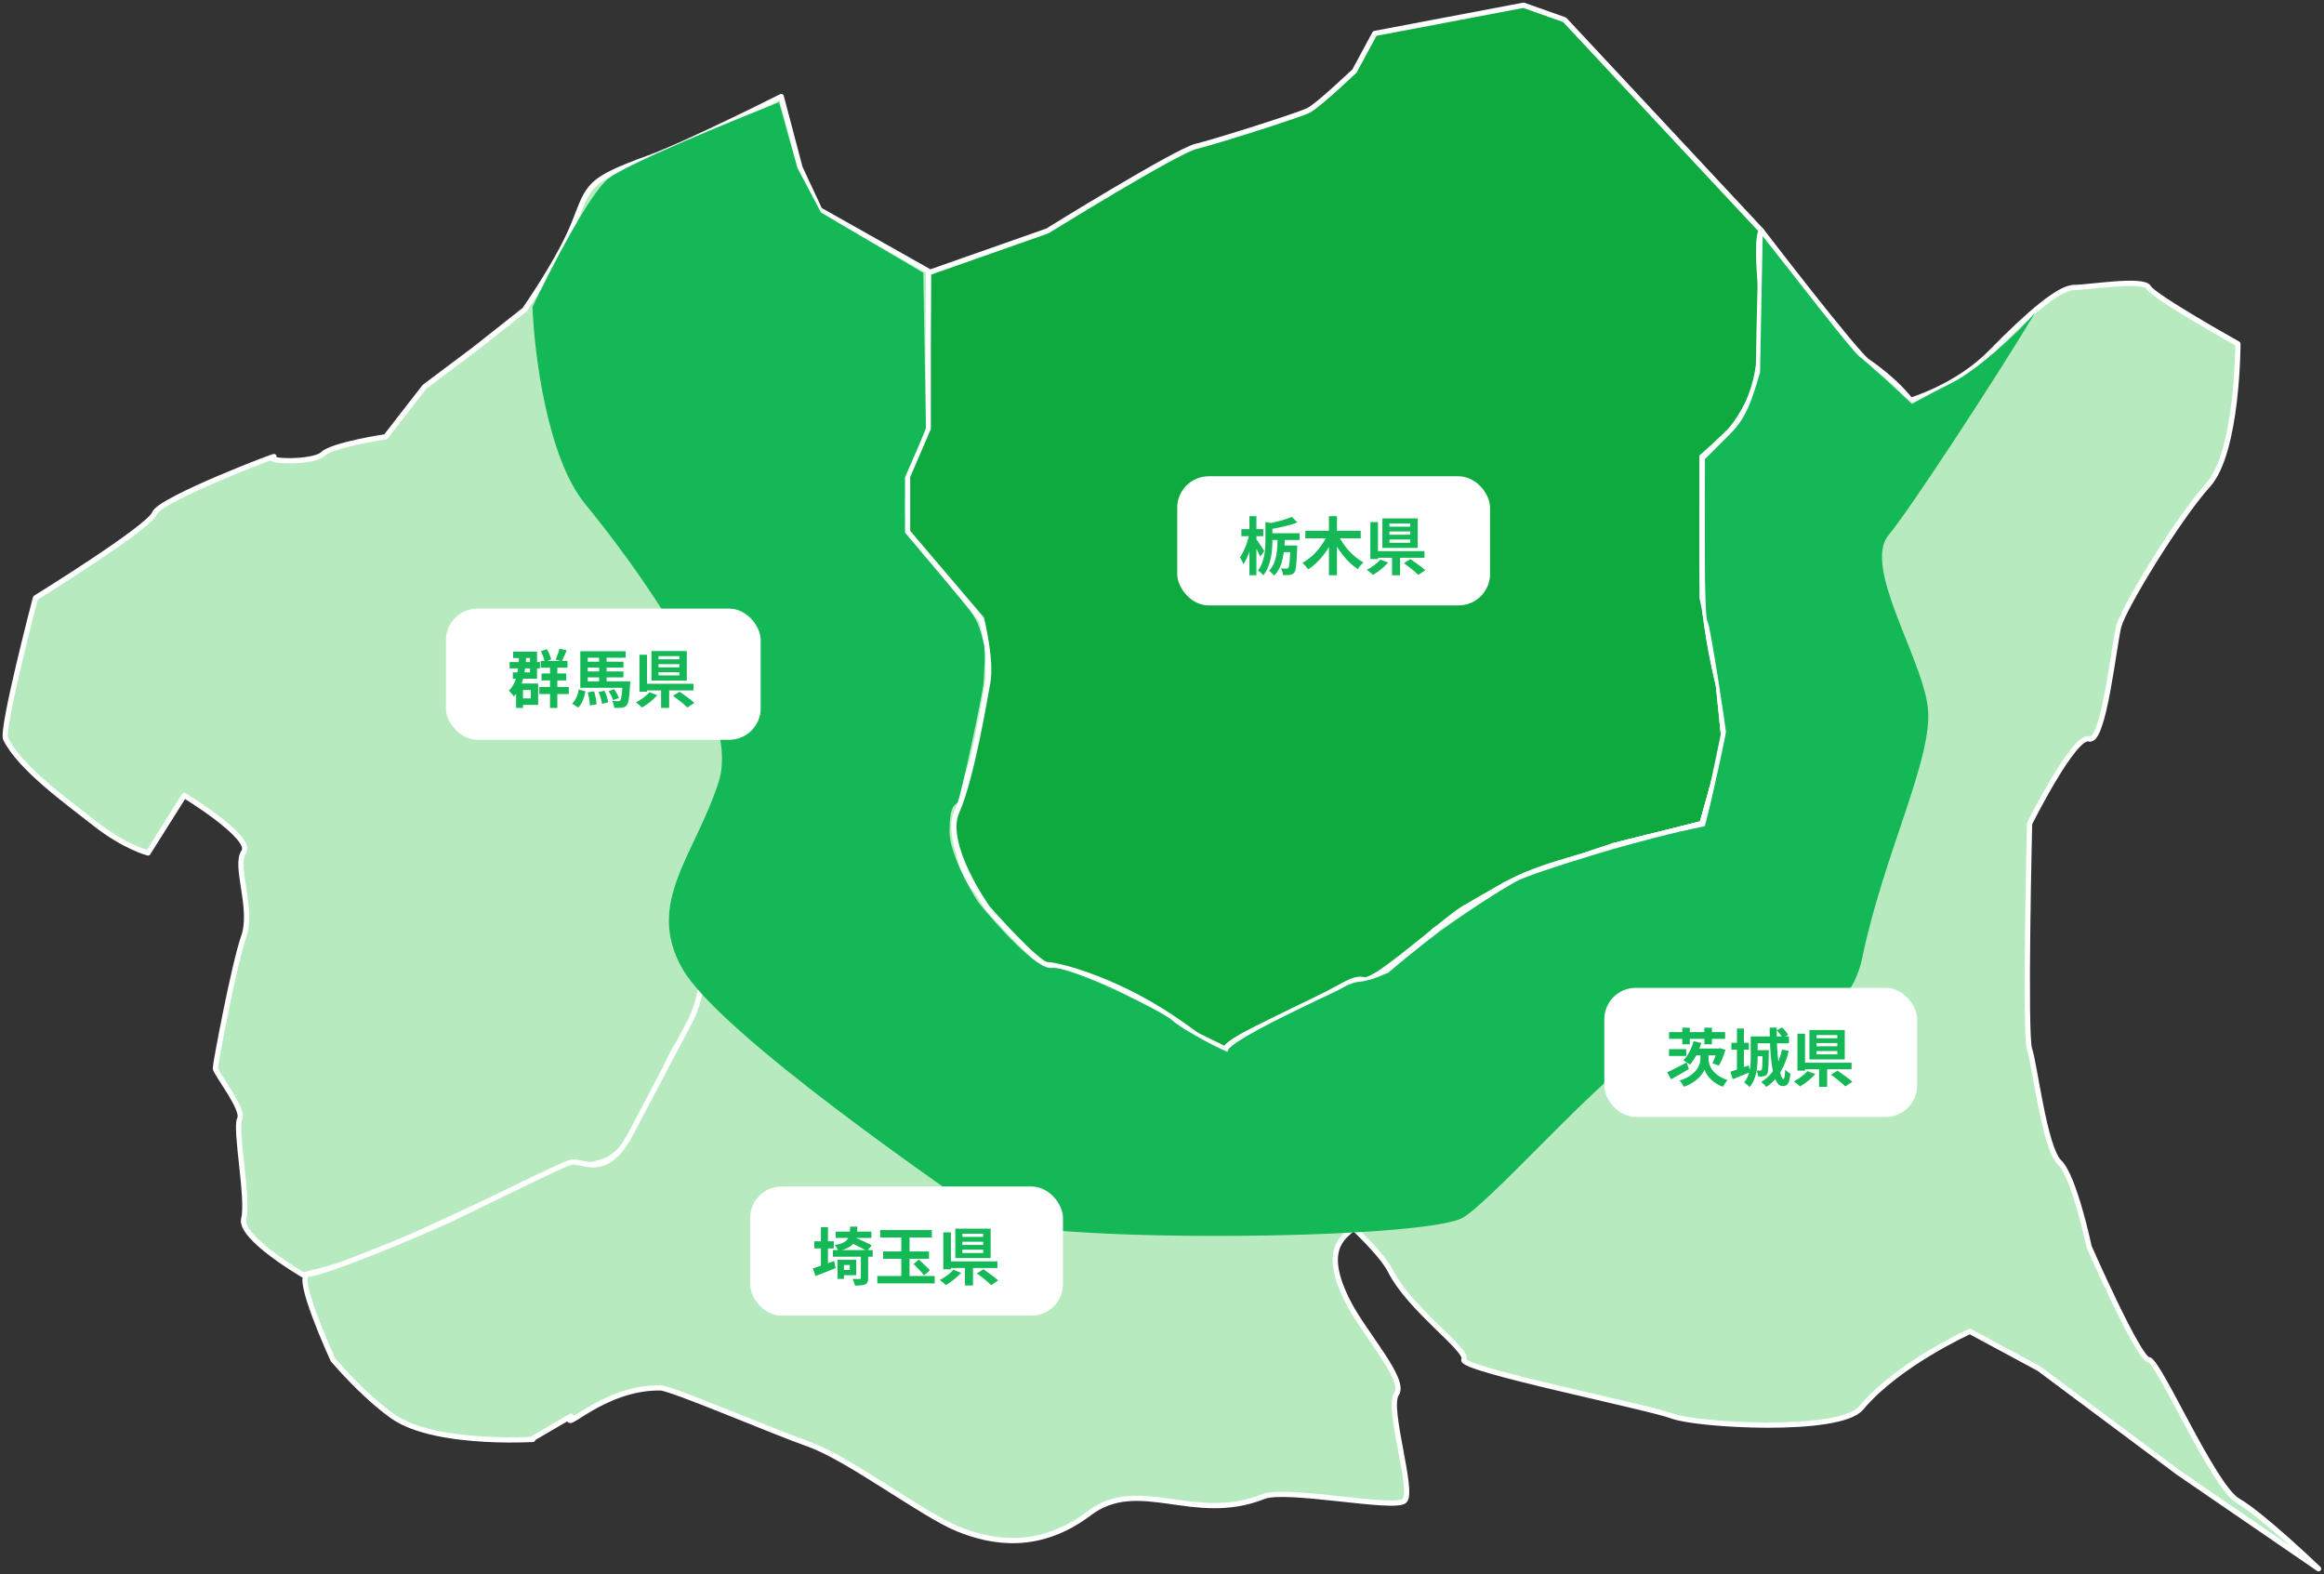 <svg width="443" height="300" viewBox="0 0 443 300" fill="none" xmlns="http://www.w3.org/2000/svg">
<rect x="0" y="0" width="443" height="300" fill="#333333" stroke="none"/>
<path fill-rule="evenodd" clip-rule="evenodd" d="M100.04 58.953C100.04 58.953 106.66 49.582 109.494 42.42C112.327 35.268 111.953 34.383 123.59 30.13C131.155 27.361 148.921 18.4 148.921 18.4L152.502 31.967L156.26 40.005L176.957 51.671C176.957 51.671 178.827 74.516 176.957 81.668C175.088 88.82 172.059 94.303 173.023 98.77C173.987 103.236 179.761 109.279 179.761 109.279L187.228 118.37C187.228 118.37 190.897 130.12 185.28 145.263C183.873 149.049 180.519 160.406 184.286 167.176C187.473 172.902 195.924 178.786 196.789 181.9C197.655 185.024 205.328 183.858 205.328 183.858L233.797 199.692C233.797 199.692 203.656 200.139 199.849 201.053C196.052 201.967 188.988 202.34 182.624 199.99C176.259 197.649 164.474 190.087 159.929 189.239C151.577 187.672 151.627 188.008 137.235 183.858C137.235 183.858 131.942 195.682 129.099 199.281C126.266 202.881 122.164 219.423 114.54 221.502C105.814 223.88 100.119 225.475 97.522 226.883C95.043 228.225 78.693 235.284 74.827 237.634C71.453 239.695 57.809 243.014 57.809 243.014C57.809 243.014 45.502 235.862 46.466 232.263C47.43 228.664 44.725 215.031 45.689 213.259C46.653 211.487 41.056 204.512 41.056 203.599C41.056 202.685 44.587 183.867 46.466 178.487C48.335 173.107 44.597 165.041 46.466 162.355C48.335 159.67 35.124 151.604 35.124 151.604L28.218 162.57C28.218 162.57 23.772 161.441 18.106 156.984C12.43 152.518 3.93 146.447 1.087 140.852C0.172 139.053 6.763 113.96 6.763 113.96C6.763 113.96 28.494 100.514 29.458 97.828C30.422 95.142 54.021 86.163 52.152 87.077C50.283 87.99 59.697 88.308 61.566 86.526C63.436 84.755 73.519 83.244 73.519 83.244L80.916 73.724L90.439 66.581L100.07 58.972L100.04 58.953Z" fill="#B7EBBF" stroke="white" stroke-linecap="round" stroke-linejoin="round"/>
<path d="M273.727 177.145C273.913 177.014 274.012 176.958 274.012 176.977C276.383 175.382 284.066 170.198 286.751 168.706C283.997 170.235 281.331 171.792 279.068 173.098C278.084 173.667 276.078 175.252 273.727 177.145Z" fill="#B7EBBF"/>
<path d="M327.605 145.636V145.133C327.231 146.755 326.779 148.518 326.346 150.177L327.605 145.636Z" fill="#B7EBBF"/>
<path d="M324.988 116.515C324.673 113.876 324.457 111.135 324.457 108.561V113.942C324.457 113.942 324.664 114.921 324.988 116.515Z" fill="#B7EBBF"/>
<path d="M287.027 168.556C290.224 166.869 307.538 161.171 307.538 161.171C305.089 161.731 302.983 162.169 301.773 162.337C297.996 162.85 292.349 165.619 287.027 168.556Z" fill="#B7EBBF"/>
<path d="M261.822 186.171C263.593 185.453 264.675 185.024 264.675 185.024C264.675 185.024 274.089 177.154 274.011 176.977C273.814 177.108 273.657 177.21 273.539 177.285C269.476 180.558 264.449 184.689 261.812 186.171H261.822Z" fill="#B7EBBF"/>
<path d="M233.789 199.692C233.986 199.365 234.468 198.955 235.177 198.47C234.478 198.918 233.986 199.328 233.789 199.692Z" fill="#B7EBBF"/>
<path d="M233.68 199.989C233.68 199.906 233.709 199.822 233.768 199.719C233.719 199.813 233.69 199.906 233.68 199.989Z" fill="#B7EBBF"/>
<path d="M335.081 56.836C336.154 69.928 334.934 76.287 330.133 81.668C328.766 83.188 324.457 87.048 324.457 87.048C327.29 86.135 334.471 78.665 335.799 70.916C336.478 66.954 335.799 44.024 335.799 44.024C335.799 44.024 334.255 46.868 335.071 56.836H335.081Z" fill="#B7EBBF"/>
<path d="M233.788 199.692C233.985 199.328 234.467 198.918 235.175 198.47C240.005 195.178 254.594 189.723 261.824 186.171C264.461 184.697 269.488 180.567 273.55 177.284C273.206 177.517 273.206 177.508 273.718 177.144C273.718 177.144 273.718 177.144 273.728 177.144C276.079 175.251 278.085 173.666 279.069 173.097C281.332 171.792 283.988 170.235 286.752 168.706C286.831 168.668 286.909 168.612 286.978 168.575C286.988 168.575 287.008 168.556 287.018 168.556C292.34 165.619 298.065 164.248 301.882 163.064C304.321 162.309 308.719 160.854 309.919 160.584L324.458 156.966L326.347 150.177C326.79 148.517 328.147 141.636 328.521 140.013L327.577 130.717C327.577 130.717 327.577 130.698 327.577 130.689C327.518 130.446 325.865 123.853 324.989 116.515C324.665 114.92 324.458 113.941 324.458 113.941V87.049C324.458 87.049 328.767 83.198 330.134 81.668C334.935 76.288 336.607 67.15 335.535 54.048C334.718 44.08 335.81 44.015 335.81 44.015L298.242 3.769L290.421 1L262.051 6.38L258.204 13.514C258.204 13.514 251.249 20.153 249.37 21.067C247.501 21.981 231.811 26.979 228.004 27.893C224.207 28.806 199.633 44.024 199.633 44.024L177.008 51.978L176.939 65.537V81.668L173.004 90.816V101.362L187.091 117.923C187.091 117.923 189.078 125.774 188.281 130.082C187.917 132.05 185.232 148.396 182.398 154.681C179.565 160.975 188.281 173.107 188.281 173.107C188.281 173.107 197.754 183.858 199.624 183.858C201.493 183.858 211.93 186.395 223.125 193.78C227.886 196.913 233.533 201.724 233.66 199.999C233.66 199.915 233.7 199.822 233.749 199.729C233.749 199.729 233.759 199.71 233.769 199.701L233.788 199.692Z" fill="#0EAA40" stroke="white" stroke-linecap="round" stroke-linejoin="round"/>
<path d="M426.589 286.038C421.877 283.353 411.439 259.146 409.57 259.146C407.701 259.146 398.228 237.634 398.228 237.634C398.228 237.634 395.395 224.187 392.552 221.502C389.719 218.816 387.84 202.675 386.876 199.99C385.912 197.304 386.876 156.965 386.876 156.965C386.876 156.965 395.385 139.92 398.218 140.833C401.051 141.747 402.93 122.921 403.894 119.321C404.858 115.722 415.236 98.723 420.912 92.429C426.589 86.135 426.589 65.536 426.589 65.536C426.589 65.536 410.534 56.556 409.57 54.785C408.606 53.013 398.228 54.785 395.385 54.785C392.542 54.785 386.679 59.82 379.488 67.168C373.084 73.705 364.181 76.297 364.181 76.297C364.181 76.297 361.8 72.893 355.947 68.846C353.655 67.261 335.81 44.024 335.81 44.024C335.81 44.024 335.328 60.38 335.21 69.443C335.112 77.005 327.291 86.135 324.458 87.048V108.56C324.458 111.134 324.675 113.866 324.989 116.514C325.639 119.759 326.77 125.532 327.577 130.688V130.707C328.187 134.623 328.619 138.176 328.521 140.013C328.462 141.113 328.098 143.006 327.606 145.132V145.636L326.347 150.177C325.383 153.832 324.458 156.965 324.458 156.965C324.458 156.965 314.562 159.567 307.528 161.18C307.528 161.18 290.225 166.877 287.018 168.565C286.929 168.612 286.841 168.668 286.752 168.714C284.076 170.206 276.393 175.391 274.013 176.985C274.082 177.163 264.677 185.033 264.677 185.033C264.677 185.033 263.585 185.462 261.825 186.18C261.549 186.329 261.303 186.459 261.087 186.553C259.375 187.28 259.995 185.518 255.283 188.203C251.377 190.432 239.563 195.672 235.166 198.479C234.467 198.955 233.975 199.374 233.779 199.701C233.779 199.701 233.769 199.719 233.759 199.729C233.7 199.831 233.67 199.915 233.67 199.999V210.75C233.67 210.75 235.539 217.902 233.67 221.502C231.801 225.101 250.512 227.311 250.512 227.311C250.512 227.311 262.543 237.279 265.022 242.203C268.73 249.579 280.014 257.365 279.05 259.146C278.085 260.917 314.05 268.126 318.763 269.897C323.475 271.669 350.675 273.245 354.767 268.359C361.84 259.901 375.504 253.765 375.504 253.765L388.666 260.852L415.217 280.658L441.964 299C441.964 299 431.271 288.724 426.559 286.029L426.589 286.038Z" fill="#B7EBBF" stroke="white" stroke-linecap="round" stroke-linejoin="round"/>
<path d="M273.549 177.284C273.667 177.209 273.824 177.098 274.021 176.977C274.021 176.958 273.923 177.014 273.736 177.144C273.677 177.191 273.618 177.237 273.559 177.293L273.549 177.284Z" fill="#B7EBBF" stroke="white" stroke-linecap="round" stroke-linejoin="round"/>
<path d="M324.988 116.515C325.864 123.853 327.516 130.446 327.575 130.689C326.769 125.523 325.638 119.751 324.988 116.515Z" fill="#B7EBBF" stroke="white" stroke-linecap="round" stroke-linejoin="round"/>
<path d="M326.346 150.168L324.457 156.956C324.457 156.956 325.382 153.814 326.346 150.168Z" fill="#B7EBBF" stroke="white" stroke-linecap="round" stroke-linejoin="round"/>
<path d="M328.521 140.013C328.619 138.176 328.186 134.623 327.576 130.716L328.521 140.013C329.012 137.887 328.462 141.113 328.521 140.013Z" fill="#B7EBBF"/>
<path d="M328.521 140.013C328.619 138.176 328.186 134.623 327.576 130.716L328.521 140.013ZM328.521 140.013C328.462 141.113 329.012 137.887 328.521 140.013Z" stroke="white" stroke-linecap="round" stroke-linejoin="round"/>
<path d="M324.457 108.561V97.8" stroke="white" stroke-linecap="round" stroke-linejoin="round"/>
<path d="M286.75 168.704C286.839 168.658 286.927 168.603 287.016 168.556C287.006 168.556 286.986 168.575 286.976 168.575C286.907 168.612 286.829 168.658 286.75 168.704Z" fill="#B7EBBF" stroke="white" stroke-linecap="round" stroke-linejoin="round"/>
<path d="M273.717 177.154C273.205 177.507 273.195 177.526 273.549 177.293C273.608 177.247 273.667 177.2 273.726 177.145C273.726 177.145 273.726 177.145 273.717 177.145V177.154Z" fill="#B7EBBF" stroke="white" stroke-linecap="round" stroke-linejoin="round"/>
<path d="M324.457 156.966L307.527 161.18C314.561 159.577 324.457 156.966 324.457 156.966Z" fill="#B7EBBF" stroke="white" stroke-linecap="round" stroke-linejoin="round"/>
<path d="M233.787 199.692C233.787 199.692 233.777 199.71 233.768 199.719C233.768 199.719 233.777 199.701 233.787 199.692Z" fill="#B7EBBF" stroke="white" stroke-linecap="round" stroke-linejoin="round"/>
<path fill-rule="evenodd" clip-rule="evenodd" d="M58.792 242.819C61.625 242.819 80.503 234.948 86.169 232.263C91.845 229.577 106.906 222.024 108.864 221.512C110.89 220.98 115.504 225.111 120.206 216.131L131.548 194.619C134.382 189.239 133.417 182.954 137.224 183.868C141.022 184.781 165.428 188.903 168.271 191.588C171.104 194.274 182.564 201.184 186.558 201.529C196.848 202.405 203.173 200.298 212.106 198.89C214.181 198.563 223.517 195.048 225.396 195.962C227.265 196.876 233.689 200.009 233.689 200.009L234.485 219.441C234.485 219.441 232.469 225.437 240.919 225.437C252.261 225.437 259.433 232.869 258.026 234.072C256.049 235.769 251.799 238.231 257.082 248.367C260.239 254.419 268.07 262.997 266.201 265.683C264.332 268.368 269.594 284.276 267.725 286.048C265.856 287.82 245.228 283.502 240.85 285.237C227.54 290.533 217.123 281.255 207.649 288.407C198.176 295.559 189.254 294.114 182.614 291.419C175.973 288.734 161.788 277.973 154.243 275.287C146.698 272.602 127.977 264.555 125.872 264.527C114.855 264.387 106.975 273.506 108.854 269.907L101.2 274.373C104.644 274.103 83.316 275.968 74.807 269.907C69.033 265.804 63.465 259.156 63.465 259.156C63.465 259.156 55.939 242.828 58.782 242.828L58.792 242.819Z" fill="#B7EBBF" stroke="white" stroke-linecap="round" stroke-linejoin="round"/>
<g style="mix-blend-mode:multiply">
<path d="M156.5 40.5L176 52C176.167 61.667 176.5 81.1 176.5 81.5C176.5 81.9 173.833 88 172.5 91V101.5C176.167 105.833 183.8 114.9 185 116.5C186.5 118.5 187 120.5 187.5 122.5C188 124.5 187.5 128.5 187.5 130C187.5 131.5 183 152.5 182.5 153C182 153.5 181 153.5 181 158.5C181 162.5 184.667 169.167 186.5 172C190 176.333 197.7 184.9 200.5 184.5C204 184 222 193 223.5 194.5C224.7 195.7 230.833 199.167 234 200.5C233.5 198.5 254.263 189.242 255.5 188.5C258 187 259.019 187.196 260 187C262.5 186.5 264 185.5 264.5 185.5C264.5 185.5 270.1 180.7 274.5 177.5C280 173.5 285.5 170 289 168C291.8 166.4 314 159.5 325 157.5C326.5 151.667 329 139.9 329 139.5C329 139 326 119 325.5 118.5C324.782 117.782 325 97.667 325 87.5L330 82.5C332.931 79.569 333.953 76.16 335.398 71.341L335.5 71L336 45C341.333 51.667 352.9 66.8 354.5 68C356.1 69.2 361.833 74.5 364.5 77C365 76.667 367.2 75.4 372 73C376.8 70.6 384.833 63.333 388 59.5C380.5 72 364 97.2 360 102C355 108 366.5 125.5 367.5 135C368.5 144.5 359 163 355 182.5C351 202 322 199.5 316 199.5C310 199.5 286 227.5 279 232C272 236.5 195 237 188 232C181 227 137 197 130 184.5C123 172 132.5 163 137 149C141.5 135 120.5 107 111.5 96C104.3 87.2 101.833 67.333 101.5 58.5C104.833 51.5 112.4 36.8 116 34C119.6 31.2 139.167 23.167 148.5 19.5L152 32L156.5 40.5Z" fill="#14B856"/>
</g>
<rect x="224.4" y="90.778" width="59.636" height="24.612" rx="6" fill="white"/>
<path d="M264.853 101.305V101.917H268.825V101.305H264.853ZM264.853 102.829V103.453H268.825V102.829H264.853ZM264.853 99.781V100.381H268.825V99.781H264.853ZM263.509 98.809H270.241V104.425H263.509V98.809ZM267.613 107.341L268.861 106.561C269.749 107.161 271.021 108.073 271.681 108.685L270.349 109.573C269.773 108.973 268.537 108.001 267.613 107.341ZM265.345 105.589H266.881V109.645H265.345V105.589ZM262.057 105.049H271.537V106.309H262.057V105.049ZM261.217 99.517H262.669V106.561H261.217V99.517ZM263.113 106.657L264.625 107.221C263.833 108.097 262.705 109.009 261.709 109.573C261.409 109.261 260.881 108.829 260.545 108.601C261.505 108.121 262.585 107.317 263.113 106.657Z" fill="#14B856"/>
<path d="M248.821 101.173H259.381V102.601H248.821V101.173ZM253.321 98.377H254.857V109.645H253.321V98.377ZM253.009 101.965L254.281 102.385C253.201 104.917 251.425 107.209 249.361 108.517C249.109 108.145 248.617 107.581 248.281 107.281C250.261 106.201 252.085 104.077 253.009 101.965ZM255.133 102.025C256.081 104.065 257.953 106.153 259.909 107.209C259.561 107.497 259.057 108.073 258.817 108.469C256.813 107.173 255.037 104.881 253.933 102.445L255.133 102.025Z" fill="#14B856"/>
<path d="M244.058 103.969H246.35V105.229H244.058V103.969ZM242.006 101.629H247.742V102.913H242.006V101.629ZM245.966 103.969H247.286C247.286 103.969 247.274 104.341 247.262 104.509C247.154 107.497 247.046 108.697 246.722 109.105C246.494 109.405 246.254 109.525 245.906 109.573C245.594 109.621 245.09 109.633 244.562 109.621C244.526 109.225 244.394 108.673 244.19 108.325C244.622 108.373 245.018 108.373 245.21 108.373C245.378 108.373 245.474 108.349 245.582 108.217C245.786 107.977 245.87 106.969 245.966 104.197V103.969ZM241.214 99.493L242.858 99.793C242.846 99.913 242.762 99.973 242.546 100.009V102.961C242.546 104.857 242.354 107.749 240.806 109.657C240.614 109.357 240.098 108.913 239.774 108.757C241.094 107.065 241.214 104.713 241.214 102.961V99.493ZM246.242 98.521L247.31 99.577C245.798 100.165 243.758 100.597 241.97 100.885C241.91 100.573 241.706 100.081 241.562 99.805C243.242 99.505 245.114 99.025 246.242 98.521ZM243.518 102.145L244.922 102.169C244.886 104.653 244.634 108.073 242.882 109.693C242.666 109.429 242.174 108.949 241.898 108.757C243.446 107.353 243.542 104.341 243.518 102.145ZM236.63 100.849H240.806V102.193H236.63V100.849ZM238.166 98.377H239.498V109.645H238.166V98.377ZM238.142 101.773L238.958 102.061C238.61 103.981 237.89 106.297 237.014 107.533C236.882 107.137 236.57 106.573 236.354 106.225C237.134 105.181 237.842 103.309 238.142 101.773ZM239.438 102.733C239.726 103.069 240.77 104.653 240.998 105.013L240.218 106.093C239.918 105.349 239.162 103.945 238.814 103.333L239.438 102.733Z" fill="#14B856"/>
<rect x="85" y="116" width="60" height="25" rx="6" fill="white"/>
<path d="M125.525 126.586V127.198H129.497V126.586H125.525ZM125.525 128.11V128.734H129.497V128.11H125.525ZM125.525 125.062V125.662H129.497V125.062H125.525ZM124.181 124.09H130.913V129.706H124.181V124.09ZM128.285 132.622L129.533 131.842C130.421 132.442 131.693 133.354 132.353 133.966L131.021 134.854C130.445 134.254 129.209 133.282 128.285 132.622ZM126.017 130.87H127.553V134.926H126.017V130.87ZM122.729 130.33H132.209V131.59H122.729V130.33ZM121.889 124.798H123.341V131.842H121.889V124.798ZM123.785 131.938L125.297 132.502C124.505 133.378 123.377 134.29 122.381 134.854C122.081 134.542 121.553 134.11 121.217 133.882C122.177 133.402 123.257 132.598 123.785 131.938Z" fill="#14B856"/>
<path d="M111.387 127.978H118.839V129.106H111.387V127.978ZM111.387 126.118H118.839V127.246H111.387V126.118ZM110.619 129.862H118.971V131.098H110.619V129.862ZM118.695 129.862H120.147C120.147 129.862 120.135 130.234 120.111 130.426C119.967 132.946 119.811 134.014 119.463 134.41C119.199 134.734 118.923 134.83 118.551 134.878C118.227 134.926 117.663 134.938 117.075 134.914C117.063 134.518 116.895 133.954 116.691 133.582C117.159 133.642 117.603 133.654 117.819 133.642C118.011 133.642 118.119 133.618 118.215 133.51C118.431 133.27 118.575 132.382 118.695 130.078V129.862ZM114.099 131.914L115.215 131.65C115.551 132.346 115.851 133.258 115.947 133.846L114.759 134.158C114.687 133.57 114.411 132.634 114.099 131.914ZM116.031 131.722L117.075 131.362C117.435 131.878 117.819 132.574 117.975 133.042L116.859 133.45C116.727 132.982 116.367 132.25 116.031 131.722ZM112.035 131.962L113.247 131.758C113.499 132.55 113.679 133.558 113.715 134.242L112.431 134.458C112.431 133.786 112.251 132.754 112.035 131.962ZM110.319 131.41L111.591 131.758C111.363 132.934 111.015 134.11 110.211 134.854L109.035 134.11C109.743 133.474 110.139 132.466 110.319 131.41ZM114.207 124.798H115.635V130.354H114.207V124.798ZM110.619 124.126H119.271V125.362H112.035V130.462H110.619V124.126Z" fill="#14B856"/>
<path d="M103.072 125.962H108.172V127.27H103.072V125.962ZM103.228 128.362H107.944V129.682H103.228V128.362ZM102.808 130.93H108.424V132.286H102.808V130.93ZM103.096 124.126L104.236 123.73C104.62 124.33 104.944 125.134 105.052 125.686L103.828 126.142C103.744 125.59 103.444 124.75 103.096 124.126ZM106.636 123.646L108.028 123.958C107.704 124.714 107.38 125.494 107.104 126.01L105.916 125.71C106.168 125.146 106.492 124.282 106.636 123.646ZM104.848 126.634H106.24V134.926H104.848V126.634ZM97.144 126.19H102.94V127.39H97.144V126.19ZM97.816 124.21H102.364V129.358H97.756V128.146H101.032V125.422H97.816V124.21ZM98.38 130.282H99.688V134.926H98.38V130.282ZM98.908 130.282H102.58V134.35H98.908V133.114H101.176V131.518H98.908V130.282ZM98.956 124.678L100.324 124.726C100.156 128.254 99.664 131.002 97.936 132.754C97.768 132.466 97.288 131.89 97 131.638C98.5 130.21 98.86 127.702 98.956 124.678Z" fill="#14B856"/>
<rect x="305.809" y="188.279" width="59.636" height="24.612" rx="6" fill="white"/>
<path d="M346.261 198.805V199.417H350.233V198.805H346.261ZM346.261 200.329V200.953H350.233V200.329H346.261ZM346.261 197.281V197.881H350.233V197.281H346.261ZM344.917 196.309H351.649V201.925H344.917V196.309ZM349.021 204.841L350.269 204.061C351.157 204.661 352.429 205.573 353.089 206.185L351.757 207.073C351.181 206.473 349.945 205.501 349.021 204.841ZM346.753 203.089H348.289V207.145H346.753V203.089ZM343.465 202.549H352.945V203.809H343.465V202.549ZM342.625 197.017H344.077V204.061H342.625V197.017ZM344.521 204.157L346.033 204.721C345.241 205.597 344.113 206.509 343.117 207.073C342.817 206.761 342.289 206.329 341.953 206.101C342.913 205.621 343.993 204.817 344.521 204.157Z" fill="#14B856"/>
<path d="M330.036 198.745H333.36V200.065H330.036V198.745ZM331.092 196.045H332.424V204.085H331.092V196.045ZM329.844 204.265C330.732 204.001 332.064 203.521 333.348 203.053L333.612 204.337C332.484 204.817 331.284 205.297 330.288 205.693L329.844 204.265ZM334.308 197.545H341.016V198.853H334.308V197.545ZM334.524 200.149H336.504V201.313H334.524V200.149ZM333.72 197.545H335.04V201.553C335.04 203.317 334.836 205.729 333.492 207.193C333.288 206.941 332.748 206.473 332.448 206.305C333.612 204.997 333.72 203.077 333.72 201.541V197.545ZM335.988 200.149H337.176C337.176 200.149 337.176 200.473 337.164 200.617C337.128 203.317 337.08 204.385 336.84 204.733C336.648 204.985 336.456 205.093 336.168 205.141C335.928 205.189 335.544 205.201 335.148 205.189C335.112 204.829 335.004 204.325 334.836 204.013C335.136 204.049 335.376 204.049 335.508 204.049C335.64 204.049 335.724 204.013 335.808 203.905C335.928 203.713 335.964 202.861 335.988 200.353V200.149ZM337.332 195.865H338.688C338.592 200.737 339.228 205.669 339.972 205.669C340.14 205.669 340.248 205.105 340.284 203.869C340.548 204.181 340.968 204.481 341.292 204.625C341.112 206.497 340.74 207.013 339.792 207.013C337.776 207.013 337.368 201.229 337.332 195.865ZM338.7 196.393L339.684 195.817C340.128 196.237 340.644 196.825 340.86 197.233L339.804 197.857C339.612 197.461 339.132 196.837 338.7 196.393ZM339.684 200.041L340.98 200.281C340.248 203.389 338.844 205.741 336.708 207.169C336.504 206.917 336 206.413 335.712 206.197C337.812 204.973 339.084 202.837 339.684 200.041Z" fill="#14B856"/>
<path d="M318.145 199.969H321.433V201.265H318.145V199.969ZM322.777 199.849H327.769V201.145H322.777V199.849ZM317.809 204.373C318.733 203.953 320.161 203.221 321.517 202.501L321.925 203.761C320.797 204.445 319.549 205.165 318.541 205.717L317.809 204.373ZM322.837 198.445L324.301 198.781C323.821 200.377 323.017 201.937 322.153 202.921C321.877 202.681 321.229 202.273 320.881 202.081C321.757 201.229 322.453 199.837 322.837 198.445ZM327.349 199.849H327.577L327.817 199.777L328.909 200.089C328.585 201.169 328.117 202.333 327.661 203.101L326.425 202.669C326.761 202.009 327.145 200.929 327.349 200.065V199.849ZM324.925 200.761H325.681V201.925C325.681 202.909 326.341 204.877 329.293 205.849C329.005 206.197 328.621 206.785 328.417 207.133C326.305 206.401 325.165 204.757 324.913 203.857C324.601 204.757 323.281 206.365 320.989 207.133C320.821 206.809 320.413 206.197 320.161 205.945C323.317 204.985 324.133 202.945 324.133 201.925V200.761H324.925ZM318.157 196.717H328.837V198.001H318.157V196.717ZM320.677 195.877H322.105V199.045H320.677V195.877ZM324.889 195.877H326.329V199.045H324.889V195.877Z" fill="#14B856"/>
<rect x="142.992" y="226.144" width="59.636" height="24.612" rx="6" fill="white"/>
<path d="M183.445 236.67V237.282H187.417V236.67H183.445ZM183.445 238.194V238.818H187.417V238.194H183.445ZM183.445 235.146V235.746H187.417V235.146H183.445ZM182.101 234.174H188.833V239.79H182.101V234.174ZM186.205 242.706L187.453 241.926C188.341 242.526 189.613 243.438 190.273 244.05L188.941 244.938C188.365 244.338 187.129 243.366 186.205 242.706ZM183.937 240.954H185.473V245.01H183.937V240.954ZM180.649 240.414H190.129V241.674H180.649V240.414ZM179.809 234.882H181.261V241.926H179.809V234.882ZM181.705 242.022L183.217 242.586C182.425 243.462 181.297 244.374 180.301 244.938C180.001 244.626 179.473 244.194 179.137 243.966C180.097 243.486 181.177 242.682 181.705 242.022Z" fill="#14B856"/>
<path d="M167.772 234.45H177.624V235.866H167.772V234.45ZM167.232 243.198H178.164V244.602H167.232V243.198ZM171.804 234.954H173.376V244.086H171.804V234.954ZM174.144 240.906L175.176 240.066C175.836 240.69 176.784 241.578 177.252 242.118L176.16 243.09C175.728 242.514 174.804 241.578 174.144 240.906ZM168.348 238.518H177.084V239.922H168.348V238.518Z" fill="#14B856"/>
<path d="M160.189 240.114H163.201V243.042H160.189V242.058H161.989V241.11H160.189V240.114ZM159.661 240.114H160.873V243.762H159.661V240.114ZM159.289 234.738H166.105V235.95H159.289V234.738ZM158.749 238.266H166.357V239.526H158.749V238.266ZM164.101 239.154H165.493V243.594C165.493 244.266 165.361 244.602 164.905 244.806C164.461 244.998 163.837 245.022 162.961 245.022C162.901 244.65 162.697 244.11 162.517 243.75C163.069 243.774 163.681 243.774 163.861 243.774C164.041 243.762 164.101 243.726 164.101 243.57V239.154ZM162.049 233.79H163.429C163.345 236.442 162.949 237.786 159.805 238.422C159.697 238.086 159.373 237.582 159.109 237.318C161.773 236.838 161.989 235.938 162.049 233.79ZM162.037 236.79L162.877 235.83C163.873 236.238 165.385 236.922 166.165 237.366L165.277 238.458C164.557 238.014 163.081 237.27 162.037 236.79ZM155.221 236.586H158.941V237.942H155.221V236.586ZM156.481 233.898H157.825V241.866H156.481V233.898ZM154.957 241.746C155.977 241.434 157.537 240.894 159.013 240.354L159.289 241.686C157.993 242.226 156.577 242.778 155.449 243.21L154.957 241.746Z" fill="#14B856"/>
</svg>
